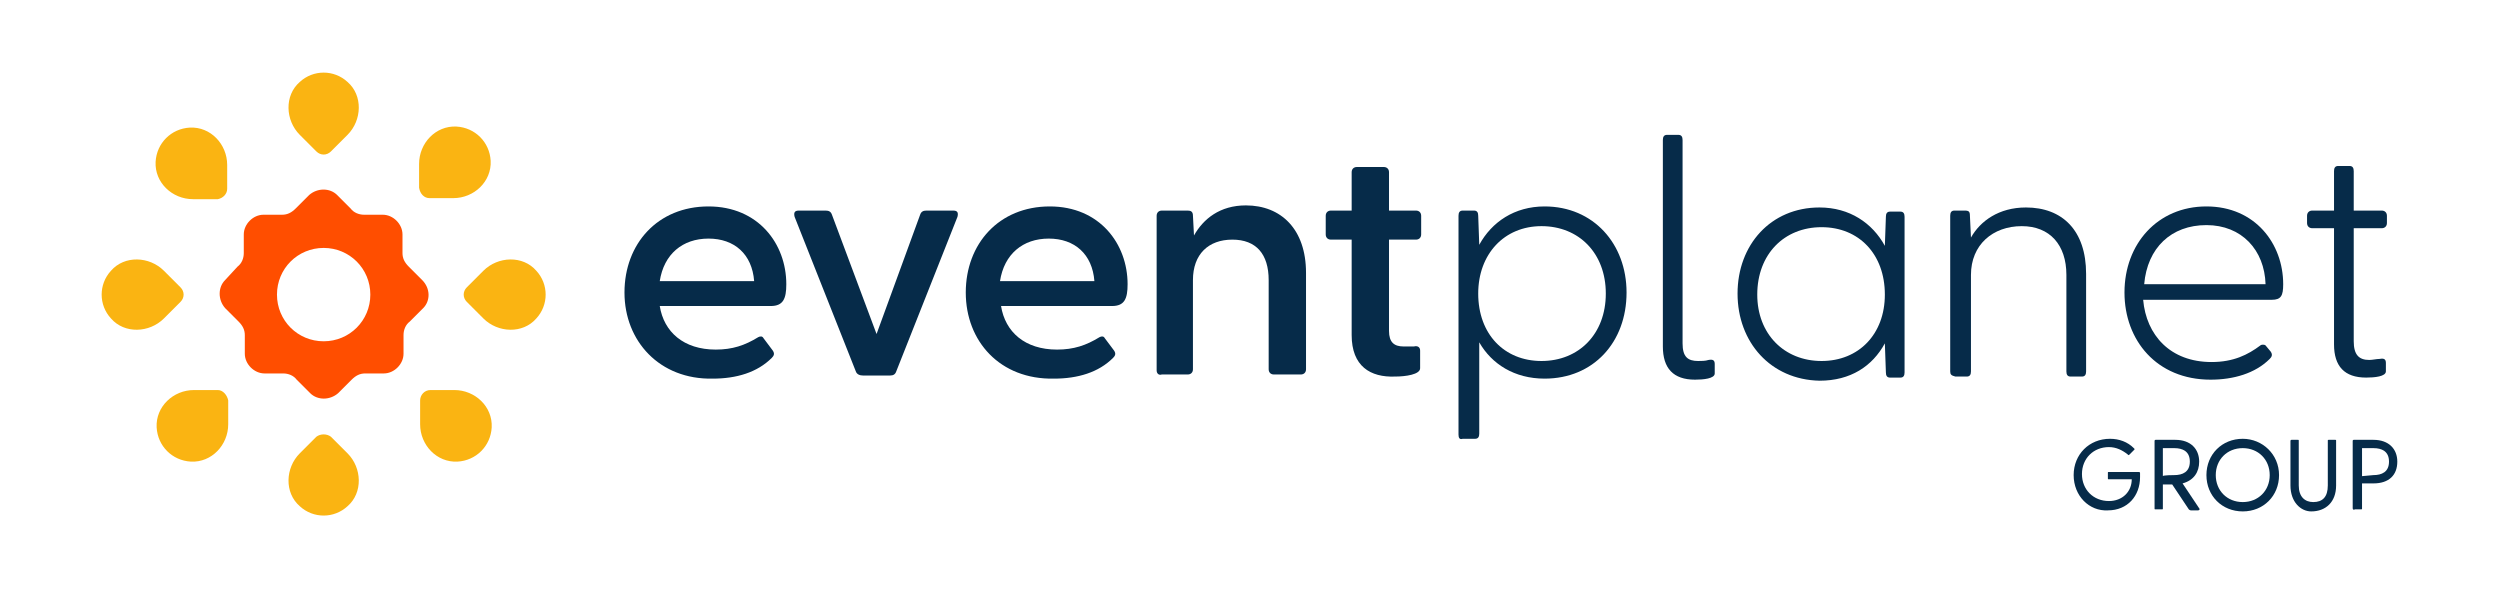 <svg xmlns="http://www.w3.org/2000/svg" xmlns:xlink="http://www.w3.org/1999/xlink" id="Livello_1" x="0px" y="0px" viewBox="0 0 241 56.8" style="enable-background:new 0 0 241 56.8;" xml:space="preserve"><style type="text/css">	.st0{fill:#062B49;}	.st1{fill:#FF4E00;}	.st2{fill:#FAB412;}</style><g id="Content">	<g>		<g>			<path class="st0" d="M60.2,28.2c0-4.7,3.2-8.3,8.1-8.3c4.8,0,7.5,3.6,7.5,7.5c0,1.4-0.3,2.1-1.5,2.1H63.6    c0.4,2.5,2.3,4.2,5.4,4.2c1.6,0,2.8-0.4,4.1-1.2c0.2-0.1,0.4-0.1,0.5,0.1l0.9,1.2c0.2,0.3,0.1,0.5-0.1,0.7c-1.4,1.4-3.4,2-5.7,2    C63.6,36.6,60.2,32.9,60.2,28.2L60.2,28.2L60.2,28.2z M72.7,27.1c-0.2-2.6-1.9-4.1-4.4-4.1s-4.3,1.5-4.7,4.1H72.7z"></path>			<path class="st0" d="M82.5,35.8l-5.9-14.9c-0.1-0.4,0-0.6,0.4-0.6h2.6c0.3,0,0.5,0.1,0.6,0.4l4.3,11.5l4.2-11.5    c0.1-0.3,0.3-0.4,0.6-0.4h2.6c0.4,0,0.5,0.2,0.4,0.6l-5.9,14.9c-0.1,0.3-0.3,0.4-0.6,0.4h-2.6C82.9,36.2,82.6,36.1,82.5,35.8z"></path>			<path class="st0" d="M93.1,28.2c0-4.7,3.2-8.3,8.1-8.3c4.8,0,7.5,3.6,7.5,7.5c0,1.4-0.3,2.1-1.5,2.1H96.5    c0.4,2.5,2.3,4.2,5.4,4.2c1.6,0,2.8-0.4,4.1-1.2c0.2-0.1,0.4-0.1,0.5,0.1l0.9,1.2c0.2,0.3,0.1,0.5-0.1,0.7c-1.4,1.4-3.4,2-5.7,2    C96.4,36.6,93.1,32.9,93.1,28.2L93.1,28.2L93.1,28.2z M105.5,27.1c-0.2-2.6-1.9-4.1-4.4-4.1s-4.3,1.5-4.7,4.1H105.5z"></path>			<path class="st0" d="M111.5,35.7V20.8c0-0.3,0.2-0.5,0.5-0.5h2.5c0.3,0,0.5,0.1,0.5,0.5l0.1,1.9c0.9-1.6,2.5-2.9,5-2.9    c3.4,0,5.8,2.3,5.8,6.5v9.3c0,0.3-0.2,0.5-0.5,0.5h-2.6c-0.3,0-0.5-0.2-0.5-0.5v-8.6c0-2.5-1.2-3.9-3.5-3.9s-3.8,1.4-3.8,3.9v8.6    c0,0.3-0.2,0.5-0.5,0.5H112C111.7,36.2,111.5,36,111.5,35.7L111.5,35.7z"></path>			<path class="st0" d="M130.3,32.3v-9.2h-2c-0.3,0-0.5-0.2-0.5-0.5v-1.8c0-0.3,0.2-0.5,0.5-0.5h2v-3.7c0-0.3,0.2-0.5,0.5-0.5h2.6    c0.3,0,0.5,0.2,0.5,0.5v3.7h2.6c0.3,0,0.5,0.2,0.5,0.5v1.8c0,0.3-0.2,0.5-0.5,0.5h-2.6v8.8c0,1.1,0.5,1.5,1.4,1.5    c0.3,0,0.6,0,1,0c0.4-0.1,0.6,0.1,0.6,0.4v1.7c0,0.6-1.4,0.8-2.4,0.8C132.1,36.4,130.3,35.3,130.3,32.3L130.3,32.3L130.3,32.3z"></path>			<path class="st0" d="M140.6,41.9V20.8c0-0.3,0.1-0.5,0.4-0.5h1.1c0.3,0,0.4,0.2,0.4,0.5l0.1,2.8c1.2-2.2,3.4-3.7,6.3-3.7    c4.7,0,7.9,3.6,7.9,8.3c0,4.8-3.2,8.3-7.9,8.3c-2.9,0-5.1-1.4-6.3-3.5v8.8c0,0.3-0.1,0.5-0.4,0.5H141    C140.7,42.4,140.6,42.2,140.6,41.9L140.6,41.9z M148.6,34.8c3.6,0,6.2-2.6,6.2-6.5c0-3.9-2.6-6.5-6.2-6.5c-3.6,0-6.1,2.7-6.1,6.5    C142.5,32.2,145,34.8,148.6,34.8z"></path>			<path class="st0" d="M160.3,33.4V13.5c0-0.3,0.1-0.5,0.4-0.5h1.1c0.3,0,0.4,0.2,0.4,0.5v19.6c0,1.3,0.5,1.7,1.5,1.7    c0.3,0,0.7,0,1-0.1c0.5-0.1,0.6,0.1,0.6,0.4V36c0,0.5-1.1,0.6-1.9,0.6C161.3,36.6,160.3,35.5,160.3,33.4    C160.3,33.4,160.3,33.4,160.3,33.4z"></path>			<path class="st0" d="M167.5,28.3c0-4.7,3.2-8.3,7.9-8.3c2.9,0,5.1,1.5,6.3,3.7l0.1-2.8c0-0.3,0.1-0.5,0.4-0.5h1    c0.3,0,0.4,0.2,0.4,0.5v15c0,0.3-0.1,0.5-0.4,0.5h-1c-0.3,0-0.4-0.2-0.4-0.5l-0.1-2.8c-1.2,2.2-3.3,3.6-6.3,3.6    C170.7,36.6,167.5,33,167.5,28.3z M175.6,34.8c3.6,0,6.1-2.6,6.1-6.4c0-3.9-2.5-6.5-6.1-6.5c-3.6,0-6.2,2.6-6.2,6.5    C169.4,32.2,172,34.8,175.6,34.8z"></path>			<path class="st0" d="M188,35.8v-15c0-0.3,0.1-0.5,0.4-0.5h1c0.4,0,0.5,0.1,0.5,0.5l0.1,2.1c0.9-1.6,2.7-2.9,5.3-2.9    c3.5,0,5.8,2.2,5.8,6.4v9.4c0,0.3-0.1,0.5-0.4,0.5h-1.1c-0.3,0-0.4-0.2-0.4-0.5v-9.3c0-2.9-1.6-4.7-4.3-4.7    c-2.8,0-4.9,1.8-4.9,4.7v9.3c0,0.3-0.1,0.5-0.4,0.5h-1.1C188.1,36.2,188,36.1,188,35.8L188,35.8z"></path>			<path class="st0" d="M204.8,28.2c0-4.7,3.2-8.3,7.9-8.3c4.7,0,7.4,3.6,7.4,7.5c0,1.1-0.2,1.5-1.1,1.5h-12.4c0.3,3.4,2.6,6,6.6,6    c2.1,0,3.5-0.7,4.7-1.6c0.1-0.1,0.4-0.1,0.5,0l0.5,0.6c0.2,0.3,0.1,0.5-0.1,0.7c-1.4,1.4-3.5,2-5.7,2    C207.9,36.6,204.8,32.8,204.8,28.2L204.8,28.2L204.8,28.2z M218.4,27.4c-0.1-3.3-2.3-5.7-5.7-5.7c-3.4,0-5.7,2.2-6,5.7H218.4z"></path>			<path class="st0" d="M225,33.2V22h-2.1c-0.3,0-0.5-0.2-0.5-0.5v-0.7c0-0.3,0.2-0.5,0.5-0.5h2.1v-3.8c0-0.3,0.1-0.5,0.4-0.5h1.1    c0.3,0,0.4,0.2,0.4,0.5v3.8h2.7c0.3,0,0.5,0.2,0.5,0.5v0.7c0,0.3-0.2,0.5-0.5,0.5h-2.7v10.9c0,1.3,0.5,1.8,1.5,1.8    c0.3,0,0.7-0.1,1-0.1c0.5-0.1,0.6,0.1,0.6,0.4v0.8c0,0.5-1.1,0.6-1.9,0.6C226,36.4,225,35.3,225,33.2L225,33.2L225,33.2z"></path>			<path class="st0" d="M199.9,45.8c0-2,1.5-3.5,3.5-3.5c0.9,0,1.7,0.3,2.3,0.9c0.1,0.1,0.1,0.1,0,0.2l-0.4,0.4    c-0.1,0.1-0.1,0.1-0.2,0c-0.5-0.4-1.1-0.7-1.8-0.7c-1.5,0-2.6,1.1-2.6,2.6c0,1.5,1.1,2.6,2.6,2.6c1.3,0,2.2-0.9,2.2-2.1h-2.2    c-0.1,0-0.1,0-0.1-0.1v-0.5c0-0.1,0-0.1,0.1-0.1h2.9c0.1,0,0.1,0.1,0.1,0.1v0.4c0,1.8-1.2,3.2-3.1,3.2    C201.4,49.3,199.9,47.8,199.9,45.8L199.9,45.8L199.9,45.8z"></path>			<path class="st0" d="M211,49.1l-1.6-2.4h-0.9V49c0,0.1,0,0.1-0.1,0.1h-0.6c-0.1,0-0.1,0-0.1-0.1v-6.5c0-0.1,0.1-0.1,0.1-0.1h1.9    c1.5,0,2.3,0.9,2.3,2.1c0,1-0.5,1.8-1.6,2.1L212,49c0.1,0.1,0,0.2-0.1,0.2h-0.7C211.1,49.2,211,49.1,211,49.1L211,49.1L211,49.1z     M209.6,45.8c0.8,0,1.5-0.3,1.5-1.3c0-1-0.7-1.3-1.5-1.3h-1.1v2.7C208.5,45.8,209.6,45.8,209.6,45.8z"></path>			<path class="st0" d="M212.7,45.8c0-2,1.5-3.5,3.5-3.5c1.9,0,3.5,1.5,3.5,3.5c0,2-1.5,3.5-3.5,3.5    C214.2,49.3,212.7,47.8,212.7,45.8z M216.2,48.4c1.5,0,2.6-1.1,2.6-2.6c0-1.5-1.1-2.6-2.6-2.6s-2.6,1.1-2.6,2.6    C213.6,47.3,214.7,48.4,216.2,48.4z"></path>			<path class="st0" d="M220.8,46.8v-4.3c0-0.1,0.1-0.1,0.1-0.1h0.6c0.1,0,0.1,0,0.1,0.1v4.3c0,1.1,0.6,1.6,1.4,1.6    c0.9,0,1.4-0.5,1.4-1.6v-4.3c0-0.1,0-0.1,0.1-0.1h0.6c0.1,0,0.1,0,0.1,0.1v4.3c0,1.6-1,2.5-2.4,2.5    C221.8,49.3,220.8,48.4,220.8,46.8L220.8,46.8z"></path>			<path class="st0" d="M226.8,49v-6.5c0-0.1,0.1-0.1,0.1-0.1h1.9c1.5,0,2.3,0.9,2.3,2.1c0,1.3-0.8,2.1-2.3,2.1h-1.1V49    c0,0.1,0,0.1-0.1,0.1H227C226.9,49.2,226.8,49.1,226.8,49z M228.8,45.8c0.8,0,1.5-0.3,1.5-1.3c0-1-0.7-1.3-1.5-1.3h-1.1v2.7    L228.8,45.8L228.8,45.8z"></path>		</g>		<g>			<path class="st1" d="M40.7,27l-1.3-1.3c-0.4-0.4-0.6-0.8-0.6-1.3v-1.8c0-1-0.9-1.9-1.9-1.9h-1.8c-0.5,0-1-0.2-1.3-0.6l-1.3-1.3    c-0.7-0.7-1.9-0.7-2.7,0l-1.3,1.3c-0.4,0.4-0.8,0.6-1.3,0.6h-1.8c-1,0-1.9,0.9-1.9,1.9v1.8c0,0.5-0.2,1-0.6,1.3L21.7,27    c-0.7,0.7-0.7,1.9,0,2.7L23,31c0.4,0.4,0.6,0.8,0.6,1.3v1.8c0,1,0.9,1.9,1.9,1.9h1.8c0.5,0,1,0.2,1.3,0.6l1.3,1.3    c0.7,0.7,1.9,0.7,2.7,0l1.3-1.3c0.4-0.4,0.8-0.6,1.3-0.6H37c1,0,1.9-0.9,1.9-1.9v-1.8c0-0.5,0.2-1,0.6-1.3l1.3-1.3    C41.5,29,41.5,27.8,40.7,27L40.7,27L40.7,27z M31.2,32.9c-2.5,0-4.5-2-4.5-4.5s2-4.5,4.5-4.5s4.5,2,4.5,4.5S33.7,32.9,31.2,32.9z    "></path>			<path class="st2" d="M30.5,14.6L28.9,13c-1.4-1.4-1.5-3.8,0-5.1c1.3-1.2,3.3-1.2,4.6,0c1.5,1.3,1.4,3.7,0,5.1l-1.6,1.6    C31.5,15,30.9,15,30.5,14.6z M30.5,42.1l-1.6,1.6c-1.4,1.4-1.5,3.8,0,5.1c1.3,1.2,3.3,1.2,4.6,0c1.5-1.3,1.4-3.7,0-5.1l-1.6-1.6    C31.5,41.8,30.9,41.8,30.5,42.1z M45,29.1l1.6,1.6c1.4,1.4,3.8,1.5,5.1,0c1.2-1.3,1.2-3.3,0-4.6c-1.3-1.5-3.7-1.4-5.1,0L45,27.7    C44.6,28.1,44.6,28.7,45,29.1z M17.4,27.7l-1.6-1.6c-1.4-1.4-3.8-1.5-5.1,0c-1.2,1.3-1.2,3.3,0,4.6c1.3,1.5,3.7,1.4,5.1,0    l1.6-1.6C17.8,28.7,17.8,28.1,17.4,27.7z M40.5,38.6v2.3c0,2,1.6,3.7,3.6,3.6c1.8-0.1,3.2-1.5,3.3-3.3c0.1-2-1.6-3.6-3.6-3.6    h-2.3C40.9,37.6,40.5,38.1,40.5,38.6L40.5,38.6L40.5,38.6z M21.9,18.2v-2.3c0-2-1.6-3.7-3.6-3.6c-1.8,0.1-3.2,1.5-3.3,3.3    c-0.1,2,1.6,3.6,3.6,3.6H21C21.5,19.1,21.9,18.7,21.9,18.2z M21,37.6h-2.3c-2,0-3.7,1.6-3.6,3.6c0.1,1.8,1.5,3.2,3.3,3.3    c2,0.1,3.6-1.6,3.6-3.6v-2.3C21.9,38.1,21.5,37.6,21,37.6L21,37.6L21,37.6z M41.4,19.1h2.3c2,0,3.7-1.6,3.6-3.6    c-0.1-1.8-1.5-3.2-3.3-3.3c-2-0.1-3.6,1.6-3.6,3.6v2.3C40.5,18.7,40.9,19.1,41.4,19.1C41.4,19.1,41.4,19.1,41.4,19.1z"></path>		</g>	</g></g></svg>